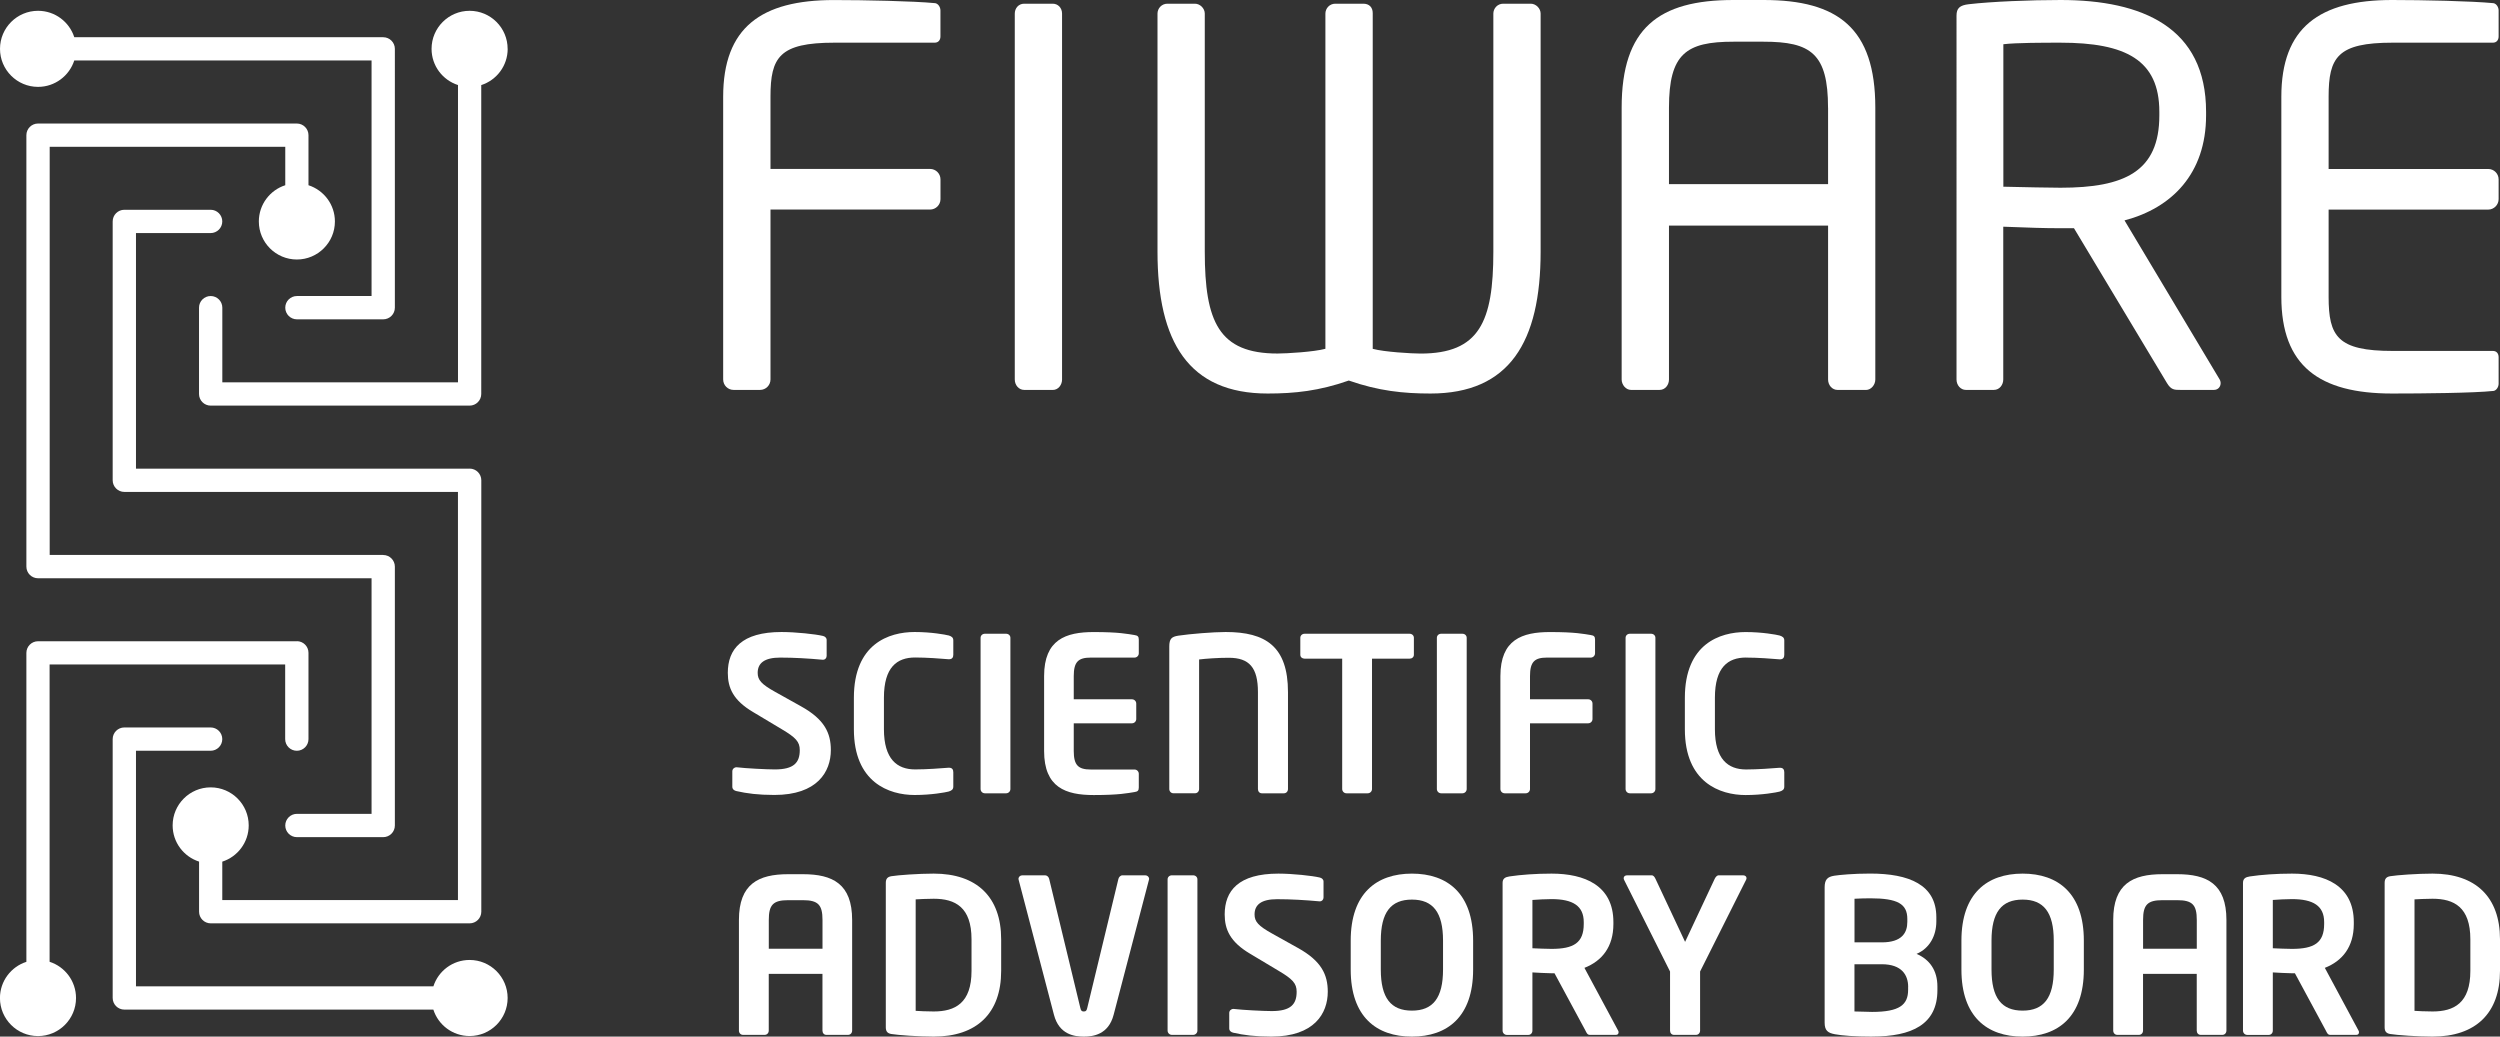 <?xml version="1.0" encoding="UTF-8"?>
<svg id="Livello_1" data-name="Livello 1" xmlns="http://www.w3.org/2000/svg" viewBox="0 0 560 232.2">
  <rect x="0" y="0" width="560" height="232.2" fill="#333333" stroke="none"/>
  <g>
    <g>
      <path d="m179.44,158.22l-5.77-3.22c-3.13-1.73-3.95-2.69-3.95-4.28,0-2.17,1.49-3.42,5.05-3.42,3.13,0,6.3.19,9.48.48h.1c.48,0,.82-.38.82-.87v-3.56c0-.48-.39-.82-.87-.91-1.64-.39-6.06-.87-9.24-.87-8.95,0-12.03,3.85-12.03,9.14,0,3.37,1.2,6.16,5.68,8.8l6.35,3.8c3.18,1.88,4.09,2.84,4.09,4.71,0,2.79-1.3,4.33-5.58,4.33-1.78,0-6.59-.24-8.52-.48h-.1c-.48,0-.91.39-.91.91v3.46c0,.53.43.87.91.96,2.31.53,4.91.87,8.51.87,9.62,0,12.65-5.2,12.65-10.05,0-3.8-1.39-6.88-6.69-9.81Z" style="fill: #fff;"/>
      <path d="m212.48,142.34c-.72-.19-3.9-.77-7.6-.77-5.77,0-13.61,2.65-13.61,14.72v7.07c0,11.88,7.84,14.72,13.61,14.72,3.7,0,6.88-.58,7.6-.77.62-.19,1.06-.43,1.06-1.11v-3.22c0-.58-.24-1.01-.96-1.01h-.1c-1.68.14-4.95.38-7.5.38-4.04,0-6.98-2.31-6.98-9v-7.07c0-6.83,2.93-9,6.98-9,2.55,0,5.82.24,7.5.39h.1c.72,0,.96-.43.96-1.01v-3.22c0-.67-.43-.91-1.06-1.11Z" style="fill: #fff;"/>
      <path d="m225.37,141.96h-4.76c-.53,0-.96.38-.96.91v33.87c0,.53.43.96.96.96h4.76c.53,0,.96-.43.96-.96v-33.87c0-.53-.43-.91-.96-.91Z" style="fill: #fff;"/>
      <path d="m254.13,142.25c-1.54-.24-3.42-.67-9.14-.67-6.25,0-11.11,1.68-11.11,9.86v16.79c0,8.18,4.86,9.86,11.11,9.86,5.73,0,7.6-.43,9.14-.67.72-.1.96-.34.96-1.01v-3.08c0-.53-.43-.96-.96-.96h-9.81c-2.79,0-3.8-.96-3.8-4.14v-6.21h13.04c.53,0,.96-.43.96-.96v-3.46c0-.53-.43-.96-.96-.96h-13.04v-5.2c0-3.18,1.01-4.14,3.8-4.14h9.81c.53,0,.96-.43.96-.96v-3.08c0-.67-.24-.91-.96-1.01Z" style="fill: #fff;"/>
      <path d="m274.57,141.57c-2.79,0-8.03.43-10.63.82-1.49.24-2.02.67-2.02,2.45v31.89c0,.53.39.96.91.96h4.86c.53,0,.91-.43.91-.96v-29.01c1.59-.19,4.23-.38,6.64-.38,4.62,0,6.54,2.21,6.54,7.7v21.7c0,.53.34.96.87.96h4.95c.53,0,.91-.43.91-.96v-21.7c0-10.25-5-13.47-13.95-13.47Z" style="fill: #fff;"/>
      <path d="m315.75,141.96h-23.52c-.53,0-.96.38-.96.91v3.8c0,.53.43.87.96.87h8.42v29.2c0,.53.43.96.96.96h4.76c.53,0,.96-.43.96-.96v-29.2h8.42c.53,0,.96-.34.96-.87v-3.8c0-.53-.43-.91-.96-.91Z" style="fill: #fff;"/>
      <path d="m327.58,141.96h-4.76c-.53,0-.96.38-.96.91v33.87c0,.53.43.96.96.96h4.76c.53,0,.96-.43.96-.96v-33.87c0-.53-.43-.91-.96-.91Z" style="fill: #fff;"/>
      <path d="m356.34,142.25c-1.54-.24-3.42-.67-9.14-.67-6.25,0-11.11,1.68-11.11,9.86v25.3c0,.53.43.96.96.96h4.71c.53,0,.96-.43.96-.96v-14.72h13.04c.53,0,.96-.43.96-.96v-3.46c0-.53-.43-.96-.96-.96h-13.04v-5.2c0-3.18,1.01-4.14,3.8-4.14h9.81c.53,0,.96-.43.96-.96v-3.08c0-.67-.24-.91-.96-1.01Z" style="fill: #fff;"/>
      <path d="m369.85,141.96h-4.76c-.53,0-.96.38-.96.91v33.87c0,.53.43.96.96.96h4.76c.53,0,.96-.43.96-.96v-33.87c0-.53-.43-.91-.96-.91Z" style="fill: #fff;"/>
      <path d="m391.12,147.3c2.55,0,5.82.24,7.5.39h.1c.72,0,.96-.43.96-1.01v-3.22c0-.67-.43-.91-1.06-1.11-.72-.19-3.9-.77-7.6-.77-5.77,0-13.61,2.65-13.61,14.72v7.07c0,11.88,7.84,14.72,13.61,14.72,3.7,0,6.88-.58,7.6-.77.62-.19,1.06-.43,1.06-1.11v-3.22c0-.58-.24-1.01-.96-1.01h-.1c-1.68.14-4.95.38-7.5.38-4.04,0-6.98-2.31-6.98-9v-7.07c0-6.83,2.93-9,6.98-9Z" style="fill: #fff;"/>
    </g>
    <path d="m189.96,231.81h-4.86c-.53,0-.87-.43-.87-.96v-12.7h-12.03v12.7c0,.53-.38.96-.91.96h-4.86c-.53,0-.91-.43-.91-.96v-24.78c0-8.08,4.38-10.25,11.02-10.25h3.32c6.64,0,11.02,2.16,11.02,10.25v24.78c0,.53-.38.96-.91.96Zm-5.72-25.74c0-3.37-.96-4.43-4.38-4.43h-3.32c-3.37,0-4.33,1.06-4.33,4.43v6.45h12.03v-6.45Z" style="fill: #fff;"/>
    <path d="m209.15,232.2c-3.42,0-8.03-.34-9.48-.58-.82-.14-1.25-.53-1.25-1.49v-32.37c0-.96.43-1.35,1.25-1.49,1.44-.24,6.06-.58,9.48-.58,9.62,0,15.11,5.2,15.11,14.72v7.07c0,9.52-5.48,14.72-15.11,14.72Zm8.47-21.79c0-7.22-3.66-9.09-8.47-9.09-1.78,0-3.03.1-4.04.14v24.97c1.01.05,2.26.14,4.04.14,4.81,0,8.47-1.88,8.47-9.09v-7.07Z" style="fill: #fff;"/>
    <path d="m257.35,197.13l-7.89,30.16c-1.15,4.47-4.62,4.91-6.69,4.91s-5.53-.43-6.69-4.91l-7.89-30.16c0-.1-.05-.14-.05-.24,0-.48.38-.82.87-.82h5.1c.43,0,.82.38.91.82l6.98,28.91c.14.58.29.77.77.77s.63-.19.77-.77l6.98-28.91c.1-.43.48-.82.91-.82h5.1c.48,0,.87.34.87.82,0,.1-.05.14-.05.24Z" style="fill: #fff;"/>
    <path d="m267.26,231.81h-4.76c-.53,0-.96-.43-.96-.96v-33.87c0-.53.43-.91.96-.91h4.76c.53,0,.96.38.96.91v33.87c0,.53-.43.96-.96.96Z" style="fill: #fff;"/>
    <path d="m284.77,232.2c-3.61,0-6.21-.34-8.51-.87-.48-.1-.91-.43-.91-.96v-3.46c0-.53.43-.91.91-.91h.1c1.92.24,6.73.48,8.51.48,4.28,0,5.58-1.54,5.58-4.33,0-1.88-.91-2.84-4.09-4.72l-6.35-3.8c-4.47-2.65-5.68-5.44-5.68-8.8,0-5.29,3.08-9.14,12.03-9.14,3.18,0,7.6.48,9.24.87.48.1.87.43.87.91v3.56c0,.48-.34.87-.82.87h-.1c-3.17-.29-6.35-.48-9.48-.48-3.56,0-5.05,1.25-5.05,3.42,0,1.59.82,2.55,3.94,4.28l5.77,3.22c5.29,2.93,6.69,6.01,6.69,9.81,0,4.86-3.03,10.05-12.65,10.05Z" style="fill: #fff;"/>
    <path d="m316.27,232.2c-7.94,0-13.71-4.43-13.71-15.01v-6.49c0-10.58,5.77-15.01,13.71-15.01s13.71,4.43,13.71,15.01v6.49c0,10.58-5.77,15.01-13.71,15.01Zm6.97-21.5c0-6.35-2.26-9.19-6.97-9.19s-6.97,2.84-6.97,9.19v6.49c0,6.35,2.26,9.19,6.97,9.19s6.97-2.84,6.97-9.19v-6.49Z" style="fill: #fff;"/>
    <path d="m361.97,231.81h-5.87c-.53,0-.72-.48-.96-.96l-6.93-12.84h-.67c-1.25,0-3.17-.14-4.28-.19v13.04c0,.53-.38.96-.91.96h-4.81c-.53,0-.96-.43-.96-.96v-33.1c0-.96.58-1.3,1.54-1.44,2.5-.38,5.92-.63,9.43-.63,7.41,0,13.85,2.65,13.85,10.87v.43c0,5.1-2.55,8.27-6.49,9.81l7.55,14.05c.1.14.1.29.1.38,0,.34-.19.58-.58.58Zm-7.21-25.26c0-3.61-2.41-5.15-7.22-5.15-1.01,0-3.42.1-4.28.19v10.82c.77.05,3.46.14,4.28.14,4.96,0,7.22-1.35,7.22-5.58v-.43Z" style="fill: #fff;"/>
    <path d="m391.07,197.18l-10.25,20.44v13.23c0,.53-.38.96-.91.96h-4.95c-.53,0-.87-.43-.87-.96v-13.23l-10.25-20.44c-.1-.19-.14-.34-.14-.48,0-.38.34-.63.77-.63h5.49c.43,0,.67.38.86.77l6.64,14.14,6.64-14.14c.19-.38.48-.77.91-.77h5.44c.43,0,.77.24.77.63,0,.14-.05.29-.14.48Z" style="fill: #fff;"/>
    <path d="m419.35,232.2c-3.9,0-6.83-.24-8.32-.53-1.59-.29-2.31-.82-2.31-2.6v-30.31c0-1.73.63-2.36,2.17-2.6,1.25-.19,4.28-.48,8.03-.48,8.71,0,14.82,2.5,14.82,9.77v.96c0,3.17-1.49,6.01-4.43,7.26,2.93,1.25,4.67,3.7,4.67,7.31v.82c0,7.65-5.68,10.39-14.62,10.39Zm7.89-26.36c0-3.37-2.17-4.62-8.32-4.62-1.15,0-2.5.05-3.51.1v9.77h6.11c4.47,0,5.72-2.12,5.72-4.57v-.67Zm.19,15.25c0-2.65-1.4-5.1-5.92-5.1h-6.11v10.58c1.15,0,2.93.1,3.94.1,6.16,0,8.08-1.59,8.08-4.95v-.63Z" style="fill: #fff;"/>
    <path d="m453.07,232.2c-7.94,0-13.71-4.43-13.71-15.01v-6.49c0-10.58,5.77-15.01,13.71-15.01s13.71,4.43,13.71,15.01v6.49c0,10.58-5.77,15.01-13.71,15.01Zm6.97-21.5c0-6.35-2.26-9.19-6.97-9.19s-6.97,2.84-6.97,9.19v6.49c0,6.35,2.26,9.19,6.97,9.19s6.97-2.84,6.97-9.19v-6.49Z" style="fill: #fff;"/>
    <path d="m497.8,231.81h-4.86c-.53,0-.87-.43-.87-.96v-12.7h-12.03v12.7c0,.53-.38.96-.91.96h-4.86c-.53,0-.91-.43-.91-.96v-24.78c0-8.08,4.38-10.25,11.02-10.25h3.32c6.64,0,11.02,2.16,11.02,10.25v24.78c0,.53-.38.96-.91.96Zm-5.72-25.74c0-3.37-.96-4.43-4.38-4.43h-3.32c-3.37,0-4.33,1.06-4.33,4.43v6.45h12.03v-6.45Z" style="fill: #fff;"/>
    <path d="m527.82,231.81h-5.87c-.53,0-.72-.48-.96-.96l-6.93-12.84h-.67c-1.25,0-3.17-.14-4.28-.19v13.04c0,.53-.38.96-.91.96h-4.81c-.53,0-.96-.43-.96-.96v-33.1c0-.96.58-1.3,1.54-1.44,2.5-.38,5.92-.63,9.43-.63,7.41,0,13.85,2.65,13.85,10.87v.43c0,5.1-2.55,8.27-6.49,9.81l7.55,14.05c.1.14.1.29.1.38,0,.34-.19.58-.58.58Zm-7.21-25.26c0-3.61-2.41-5.15-7.22-5.15-1.01,0-3.42.1-4.28.19v10.82c.77.05,3.46.14,4.28.14,4.96,0,7.22-1.35,7.22-5.58v-.43Z" style="fill: #fff;"/>
    <path d="m544.89,232.2c-3.42,0-8.03-.34-9.48-.58-.82-.14-1.25-.53-1.25-1.49v-32.37c0-.96.43-1.35,1.25-1.49,1.44-.24,6.06-.58,9.48-.58,9.62,0,15.11,5.2,15.11,14.72v7.07c0,9.52-5.48,14.72-15.11,14.72Zm8.47-21.79c0-7.22-3.66-9.09-8.47-9.09-1.78,0-3.03.1-4.04.14v24.97c1.01.05,2.26.14,4.04.14,4.81,0,8.47-1.88,8.47-9.09v-7.07Z" style="fill: #fff;"/>
  </g>
  <g>
    <path d="m208.34,46.93h-35.75v38.07c0,1.29-1.05,2.34-2.33,2.34h-5.94c-1.29,0-2.33-1.05-2.33-2.34V21.66C162,6.17,170.49.01,186.79.01c6.86,0,17.81.23,22.7.7.7.12,1.17.93,1.17,1.63v5.82c0,.81-.47,1.4-1.28,1.4h-22.47c-12.34,0-14.32,3.26-14.32,12.1v16.18h35.75c1.28,0,2.33,1.05,2.33,2.34v4.43c0,1.28-1.05,2.33-2.33,2.33" style="fill: #fff;"/>
    <path d="m235.82,87.34h-6.41c-1.17,0-2.1-1.05-2.1-2.33V3.04c0-1.16.82-2.21,2.1-2.21h6.41c1.16,0,2.08.93,2.08,2.21v81.98c0,1.16-.82,2.33-2.08,2.33" style="fill: #fff;"/>
    <path d="m320.42,88.15c-6.06,0-11.65-.58-18.29-2.91-6.64,2.33-12.11,2.91-18.16,2.91-17.71,0-24.69-11.53-24.69-31.78V3.04c0-1.16.93-2.21,2.21-2.21h6.17c1.16,0,2.21,1.05,2.21,2.21v53.33c0,15.71,3.15,22.82,16.3,22.82,1.98,0,8.15-.36,10.72-1.06V3.04c0-1.16.93-2.21,2.21-2.21h6.3c1.29,0,2.09.81,2.09,2.1v75.21c2.57.7,8.74,1.06,10.71,1.06,13.17,0,16.31-7.11,16.31-22.82V3.04c0-1.16.93-2.21,2.2-2.21h6.18c1.16,0,2.21,1.05,2.21,2.21v53.33c0,20.25-6.99,31.78-24.68,31.78" style="fill: #fff;"/>
    <path d="m417.99,87.34h-6.4c-1.17,0-2.1-1.05-2.1-2.33v-34.47h-35.64v34.47c0,1.16-.81,2.33-2.09,2.33h-6.42c-1.16,0-2.09-1.17-2.09-2.33V24.12c0-17.82,8.27-24.12,25.04-24.12h6.76c16.64,0,25.02,6.3,25.02,24.12v60.9c0,1.16-.93,2.33-2.09,2.33m-8.5-63.22c0-12.12-3.84-14.79-14.43-14.79h-6.76c-10.59,0-14.44,2.68-14.44,14.79v17.11h35.64v-17.11Z" style="fill: #fff;"/>
    <path d="m495.88,87.34h-7.44c-1.4,0-2.1,0-3.03-1.52l-20.84-34.7h-3.03c-3.84,0-6.63-.11-12.81-.34v34.23c0,1.16-.81,2.33-2.1,2.33h-6.28c-1.16,0-2.09-1.05-2.09-2.33V3.5c0-1.63.69-2.33,2.79-2.56,5.01-.58,13.74-.94,20.5-.94,18.41,0,32.61,6.18,32.61,25.04v.81c0,13.04-7.68,20.74-18.27,23.52l21.18,35.41c.24.35.35.7.35,1.04,0,.82-.58,1.52-1.51,1.52m-12.22-62.3c0-11.64-7.58-15.48-22.13-15.48-3.61,0-10.01,0-12.81.35v31.91c5.13.11,10.13.23,12.81.23,14.33,0,22.13-3.61,22.13-16.19v-.81Z" style="fill: #fff;"/>
    <path d="m558.53,87.57c-4.42.47-15.84.58-22.71.58-16.3,0-24.8-6.17-24.8-21.66V21.67c0-15.49,8.5-21.67,24.8-21.67,6.88,0,17.81.24,22.71.71.7.12,1.16.93,1.16,1.62v5.83c0,.81-.46,1.4-1.28,1.4h-22.48c-12.34,0-14.32,3.26-14.32,12.11v16.18h35.75c1.28,0,2.33,1.04,2.33,2.33v4.43c0,1.28-1.05,2.34-2.33,2.34h-35.75v19.55c0,8.84,1.98,12.11,14.32,12.11h22.48c.82,0,1.28.58,1.28,1.4v5.94c0,.7-.46,1.51-1.16,1.63" style="fill: #fff;"/>
  </g>
  <g>
    <path d="m85.83,8.34H16.64c-1.1-3.43-4.32-5.92-8.12-5.92C3.82,2.42,0,6.24,0,10.94s3.82,8.52,8.52,8.52c3.8,0,7.01-2.49,8.12-5.92h66.59v52.77h-16.72c-1.44,0-2.61,1.17-2.61,2.61s1.17,2.61,2.61,2.61h19.33c1.44,0,2.61-1.17,2.61-2.61V10.95c0-1.44-1.17-2.61-2.61-2.61Z" style="fill: #fff;"/>
    <path d="m66.51,143.64H8.52c-1.44,0-2.61,1.17-2.61,2.61v69.2c-3.43,1.1-5.92,4.32-5.92,8.11,0,4.71,3.82,8.52,8.52,8.52s8.52-3.82,8.52-8.52c0-3.8-2.49-7.02-5.92-8.12v-66.6h52.77v16.72c0,1.44,1.17,2.61,2.61,2.61s2.61-1.17,2.61-2.61v-19.33c0-1.44-1.17-2.61-2.61-2.61Z" style="fill: #fff;"/>
    <path d="m85.83,124.31H11.13V32.88h52.77v8.61c-3.43,1.1-5.92,4.32-5.92,8.12,0,4.71,3.82,8.52,8.52,8.52s8.52-3.82,8.52-8.52c0-3.8-2.49-7.01-5.92-8.12v-11.21c0-1.44-1.17-2.61-2.61-2.61H8.52c-1.44,0-2.61,1.17-2.61,2.61v96.64c0,1.44,1.17,2.61,2.61,2.61h74.71v52.77h-16.72c-1.44,0-2.61,1.17-2.61,2.61s1.17,2.61,2.61,2.61h19.33c1.44,0,2.61-1.17,2.61-2.61v-57.98c0-1.44-1.17-2.61-2.61-2.61Z" style="fill: #fff;"/>
    <path d="m105.18,104.98H30.46v-52.77h16.72c1.44,0,2.61-1.17,2.61-2.61s-1.17-2.61-2.61-2.61h-19.33c-1.44,0-2.61,1.17-2.61,2.61v57.98c0,1.44,1.17,2.61,2.61,2.61h74.73v91.43h-52.79v-8.61c3.43-1.1,5.92-4.32,5.92-8.12,0-4.71-3.82-8.52-8.52-8.52s-8.52,3.82-8.52,8.52c0,3.8,2.49,7.01,5.92,8.11v11.22c0,1.44,1.17,2.61,2.61,2.61h58c1.44,0,2.61-1.17,2.61-2.61v-96.64c0-1.44-1.17-2.61-2.61-2.61Z" style="fill: #fff;"/>
    <path d="m113.71,10.94c0-4.71-3.82-8.52-8.52-8.52s-8.52,3.82-8.52,8.52c0,3.8,2.49,7.01,5.92,8.11v66.59h-52.79v-16.72c0-1.44-1.17-2.61-2.61-2.61s-2.61,1.17-2.61,2.61v19.33c0,1.44,1.17,2.61,2.61,2.61h58c1.44,0,2.61-1.17,2.61-2.61V19.06c3.43-1.1,5.92-4.32,5.92-8.12Z" style="fill: #fff;"/>
    <path d="m105.19,215.03c-3.8,0-7.01,2.48-8.11,5.91H30.46v-52.77h16.72c1.44,0,2.61-1.17,2.61-2.61s-1.17-2.61-2.61-2.61h-19.33c-1.44,0-2.61,1.17-2.61,2.61v57.98c0,1.44,1.17,2.61,2.61,2.61h69.22c1.1,3.44,4.32,5.92,8.12,5.92,4.71,0,8.52-3.82,8.52-8.52s-3.82-8.52-8.52-8.52Z" style="fill: #fff;"/>
  </g>
</svg>